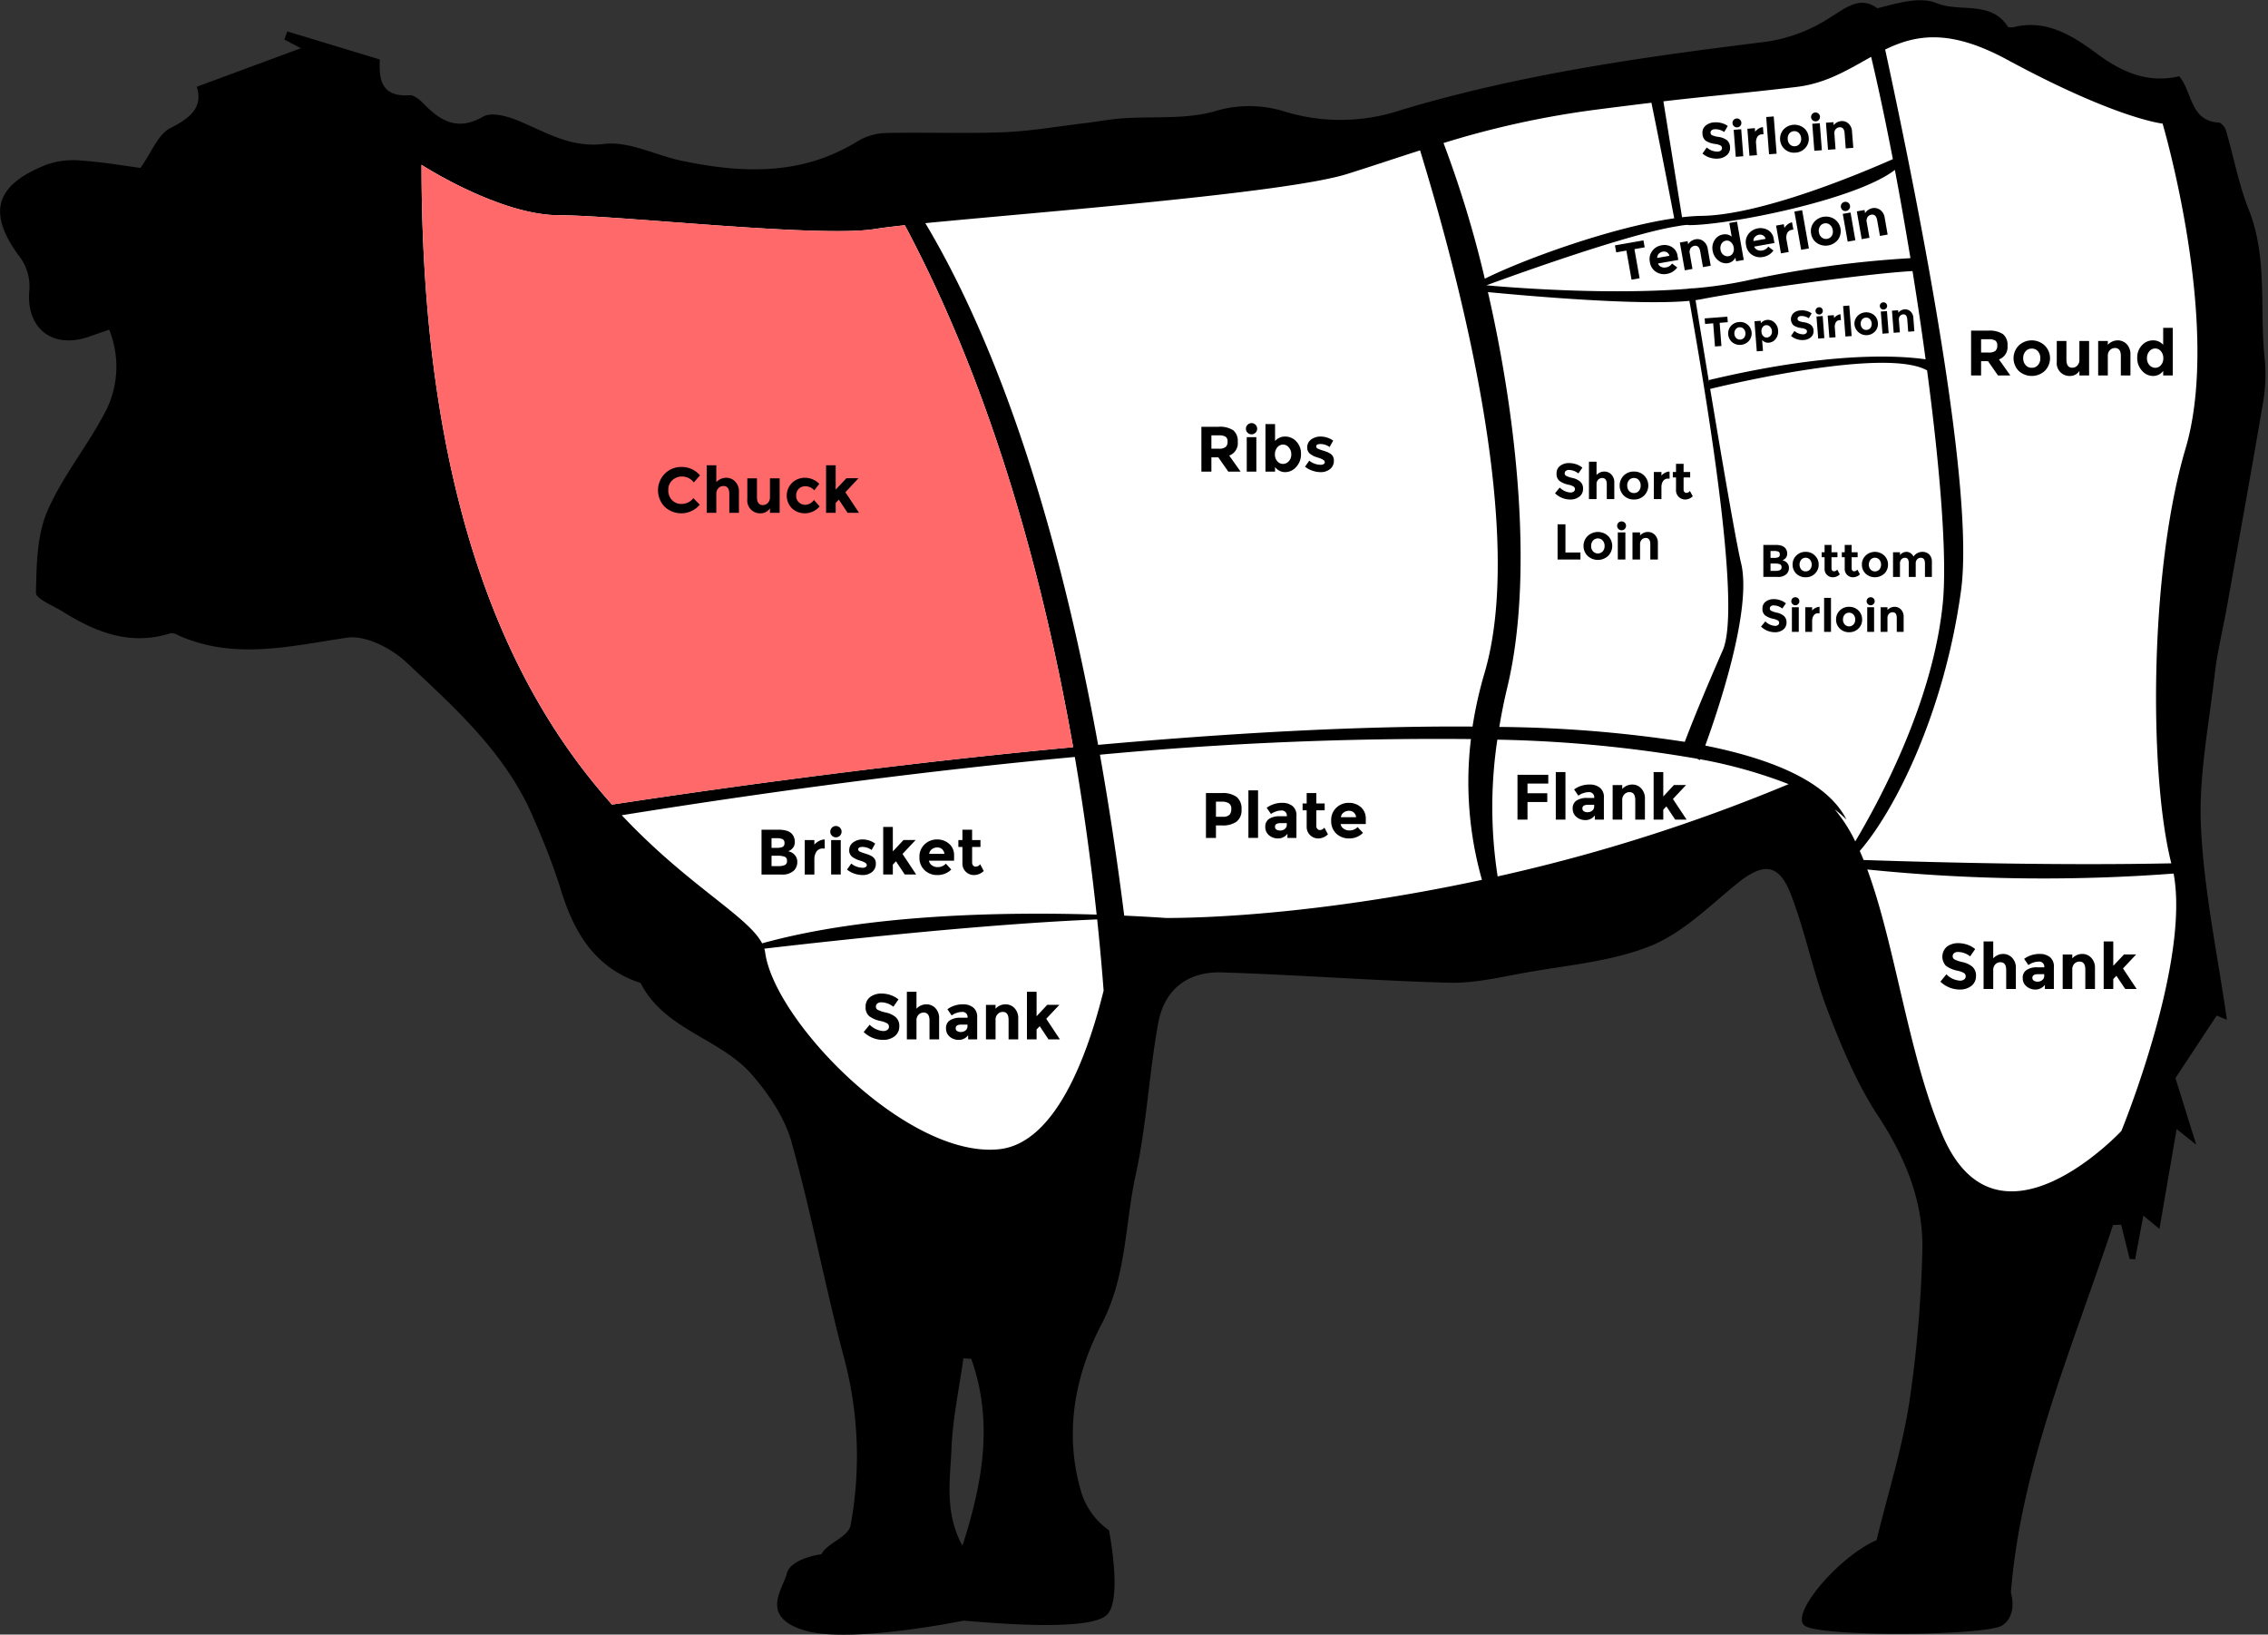 <svg id="cow_part_chuck" data-name="cow part chuck" xmlns="http://www.w3.org/2000/svg" width="383" height="276" viewBox="0 0 383 276" preserveAspectRatio="xMidYMid">
  <rect x="0" y="0" width="383" height="276" fill="#333333" stroke="none"/>
<defs>
    <style type="text/css">
      .cls-1, .cls-2, .cls-3 {
        fill-rule: evenodd;
      }
      .cls-2 {
        fill: #fff;
      }
      .cls-3 {
        fill: #ff696a;
      }
    </style>
  </defs>
  <path id="Forma_1" data-name="Forma 1" class="cls-1" d="M1208.06,3591.49c-0.69,3.82-1.63,7.6-2.07,11.45-0.98,8.56-2.72,17.2-2.31,25.72,0.52,10.89,2.84,21.69,4.38,32.53-0.58-.24-1.15-0.48-1.72-0.72-2.27,3.43-4.52,6.85-6.97,10.57,0.99,3.16,2.15,6.89,3.51,11.24-1.67-1.33-2.94-2.34-3.31-2.64-0.87,5.06-1.81,10.53-2.9,16.86-1.77-1.46-2.32-1.91-2.72-2.24-0.46,2.45-.93,4.91-1.39,7.37-0.31-.02-0.61-0.03-0.92-0.05l-1.44-5.79c-0.46.02-.91,0.04-1.37,0.05-7.01,21.1-15.55,40.79-17.25,62.06,0,0,1.23,3.83-1.5,5.57s-30.86,1.98-33.35,0,5.92-11.74,12.17-14.42c1.96-8.09,4.25-15.14,5.54-23.34a208.455,208.455,0,0,0,2.18-25.21c0.29-8.48-2.8-15.97-7.5-23.13-3.55-5.41-6.11-11.57-8.45-17.65-2.45-6.4-3.76-13.23-6.21-19.63-2.07-5.4-4.72-5.5-9.27-1.78-4.65,3.8-9.18,8.32-14.59,10.46-6.64,2.63-14.12,3.21-21.26,4.51-4.18.76-8.44,1.76-12.63,1.65-12.8-.34-25.58-1.34-38.38-1.74-5.75-.19-9.69,2.87-10.73,8.51-1.56,8.5-1.96,17.23-3.81,25.65s-1.51,17.12-5.79,25.28c-4.6,8.79-6.39,18.77-3.27,28.74a12.28,12.28,0,0,0,4.54,6.01s2.33,11.62-.33,14.27c-2.65,2.63-16.59,1.65-24.218.99,0,0-19.24,3.96-26.868,1.65s-3.651-6.94-2.989-9.58,5.843-3.28,5.843-3.28c1.012-1.96,4.536-2.83,4.934-4.9a64.309,64.309,0,0,0-1.262-28.83c-3.129-11.91-5.4-24.05-8.722-35.9-1.151-4.11-3.84-8.08-6.7-11.37-5.33-6.12-14.722-7.52-18.743-15.39a0.814,0.814,0,0,0-.436-0.2c-7.768-2.73-11.1-8.96-13.274-16.28a118.075,118.075,0,0,0-4.326-11.21c-4.531-10.95-13.2-18.68-21.543-26.51-2.521-2.37-6.9-4.63-10.013-4.17-9.581,1.41-18.965,3.82-28.415-.35a2.4,2.4,0,0,0-1.373-.41c-6.764,2.18-12.616-.13-18.221-3.63-1.628-1.02-4.568-2.16-4.543-3.2,0.1-4.63.139-9.63,1.916-13.76,2.619-6.06,7.048-11.32,10.038-17.25a16.619,16.619,0,0,0,.415-13.4c-1.431.49-2.36,0.8-3.273,1.13-6.312,2.26-10.836-1.36-10.207-7.86a8.3,8.3,0,0,0-1.463-5.34c-5.7-7.54-4.516-12.32,4.42-15.82a13.661,13.661,0,0,1,5.769-.67c3.578,0.24,7.122.86,10.034,1.24,1.92-2.69,2.977-5.67,5.025-6.71,3.433-1.74,5.555-3.5,4.482-6.99,5.946-2.2,11.489-4.25,17.591-6.51-1.39-.72-2.1-1.09-2.8-1.46,0.164-.46.333-0.92,0.5-1.37,5.152,1.55,10.3,3.12,15.617,4.73-0.119,3.15.066,6.37,5.025,6.04,0.794-.06,1.8.83,2.459,1.51,2.879,2.97,5.786,4.53,9.993,2.09,1.258-.73,3.635-0.17,5.255.45,4.914,1.88,9.145,4.91,15.182,4.17,4.2-.5,8.738,1.95,13.166,2.87,10.2,2.12,20.215,2.49,29.575-3.3a9.864,9.864,0,0,1,4.7-1.41c6.641-.15,13.294.12,19.928-0.13,4.46-.17,8.91-0.95,13.35-1.48,2.23-.26,4.44-0.69,6.67-0.86,5.33-.39,10.94.23,15.91-1.27a20,20,0,0,1,11.44.07,32.246,32.246,0,0,0,19.74-.19c20.09-6.04,40.72-8.96,61.41-11.51a26.76,26.76,0,0,0,11.26-4.23c2.59-1.59,4.94-3.59,7.84-1.46,3.34-.85,7.15-2.04,9.99-0.87,3.96,1.62,9.21-.54,12.09,4.05a2.56,2.56,0,0,0,1.4-.11c5.45-1.13,9.84,1.82,13.66,4.64,4.39,3.25,8.69,4.95,13.84,3.77,2.29,2.83,1.82,7.62,6.79,7.82a2.354,2.354,0,0,1,1.15,1.53c1.28,4.37,2.1,8.92,3.78,13.13,3.27,8.21,1.79,16.83,2.71,25.23a28.06,28.06,0,0,1-.33,7.65C1212.18,3568.67,1210.1,3580.07,1208.06,3591.49ZM996.014,3718.43c-0.436-.02-0.88-0.04-1.324-0.07-0.708,5.09-1.81,10.16-2.015,15.27-0.21,5.22-1.217,10.71,1.85,16.37C998.1,3738.96,999.694,3728.75,996.014,3718.43Z" transform="translate(-832 -3489)"/>
  <path id="parts" class="cls-2" d="M1201.07,3564.76c-6.14,20.72-6.18,55.13-2.4,70.01-17.92.38-38.23-.1-51.96-0.56-0.21-.52-0.43-1.03-0.65-1.53,5.97-6.86,14.29-23.39,17.1-43.95,2.3-16.86-6.55-62.4-12.81-91.37,5.11-2.47,10.8-3.58,20.55,1.69,18.57,10.05,26.3,10.82,26.3,10.82S1207.26,3543.89,1201.07,3564.76Zm-81.71-39.31c-1.03.01-2.14,0.1-3.31,0.23-1.16-7.19-2.25-13.97-3.15-19.57,8.54-.99,12.79-1.29,22.41-2.42,5.17-.61,8.91-3.01,12.67-5.09,1.22,5.12,2.46,11,3.67,17.27C1146.85,3518,1129.74,3525.28,1119.36,3525.45Zm-36.62,10.61a183.837,183.837,0,0,0-6.97-22.91,153.369,153.369,0,0,1,25.49-5.6c3.8-.49,6.92-0.88,9.62-1.2,1.1,5.38,2.44,12.13,3.85,19.51C1104.24,3527.37,1089.42,3532.73,1082.74,3536.06Zm-0.05,66.59a68.809,68.809,0,0,0-2.02,9.03c-19.69-.14-41.82,1.17-63.23,3.09-8.23-45.38-19.854-72.5-29.178-88.09,19.178-1.88,60.938-5.09,71.218-8.3,4.11-1.29,8.13-2.65,12.33-3.99C1079.12,3538.23,1089.55,3579.43,1082.69,3602.65Zm-147.337,22.2c-15.482-17.3-32.169-47.92-32.169-108.02,0,0,13.153,8.51,23.212,8.51s44.1,3.86,53.388,2.32c1.067-.18,2.8-0.39,5.016-0.63,15.186,28.48,23.67,60.97,28.42,88.13C981.907,3618.09,952.61,3622.22,935.353,3624.85Zm81.837,18.58c-15.46-.48-38.645-0.11-56.489,4.85-2.411-4.61-12.571-9.78-23.7-21.63,27.388-4.39,53.1-7.68,76.506-9.84C1015.17,3626.55,1016.35,3635.57,1017.19,3643.43Zm1.18,12.83c-2.77,11.17-8.19,25.84-17.7,26.79-15.47,1.55-37.908-21.65-39.456-33.24a4.078,4.078,0,0,0-.142-0.63c11.045-1.29,37.176-4.17,56.208-4.94C1017.74,3648.65,1018.1,3652.69,1018.37,3656.26Zm62.03-42.47a60.422,60.422,0,0,0,1.86,23.77c-22.71,4.89-42.05,6.43-53.32,6.44-1.91-.13-4.31-0.27-7.09-0.4-1.22-9.71-2.61-18.75-4.1-27.17A611.276,611.276,0,0,1,1080.4,3613.79Zm38.2,3.32,0.46,0.23s0.02-.06.05-0.14a81.123,81.123,0,0,1,14.94,4.2,292.391,292.391,0,0,1-49.14,15.58,76.287,76.287,0,0,1-.05-23.09A220.753,220.753,0,0,1,1118.6,3617.11Zm38.58-67.44c-4.44-.64-16.06-1.38-36.58,3.5v0.34c-0.74-4.47-1.51-9.14-2.27-13.83,0.36-.05.71-0.11,1.03-0.17,7.48-1.47,28-4.33,35.61-4.74C1155.77,3539.75,1156.52,3544.77,1157.18,3549.67Zm-40.25-11.9c-15.4,1.2-33.91-.6-33.91-0.6s22.72-8.42,31.97-9.93c2.19-.39,2.01-0.23,2.31-0.23,6.5,0,28.09-4.22,34.69-9.32,0.91,4.81,1.79,9.83,2.63,14.9a180.393,180.393,0,0,0-27.72,3.8,70.918,70.918,0,0,1-8.9,1.29A6.343,6.343,0,0,0,1116.93,3537.77Zm0.36,2.03c4.49,25.24,8.41,52.65,5.64,58.98-3.69,8.42-5.58,13.25-6.42,15.48a217.669,217.669,0,0,0-31.32-2.52c0.36-2.19.81-4.44,1.37-6.77,4.37-18.25,1.8-44.43-3.29-66.65C1090.99,3539.06,1108.93,3540.6,1117.29,3539.8Zm2.68,75.09c2.28-6.27,7.92-23.03,6.05-30.8-0.79-3.3-2.85-15.2-5.22-29.42,2.42-.6,29.55-7.11,36.63-3.13,2.21,16.66,3.44,31.77,2.63,39.51-1.66,16.11-10.13,32.23-14.76,40.02a25.658,25.658,0,0,0-3.47-5.41,20.083,20.083,0,0,1,1.99,1.73C1140.76,3621.32,1132.14,3617.33,1119.97,3614.89Zm79.09,21.61c2.82,15.11-8.82,43.46-8.82,43.46s-20.89,22.42-30.18.77c-5.78-13.49-7.97-32.08-12.73-44.92A292.644,292.644,0,0,0,1199.06,3636.5Z" transform="translate(-832 -3489)"/>
  <g id="selected">
    <path id="_-chuck" data-name="-chuck" class="cls-3" d="M935.353,3624.85c-15.482-17.3-32.169-47.92-32.169-108.02,0,0,13.153,8.51,23.212,8.51s44.1,3.86,53.388,2.32c1.067-.18,2.8-0.39,5.016-0.63,15.186,28.48,23.67,60.97,28.42,88.13C981.907,3618.09,952.61,3622.22,935.353,3624.85Z" transform="translate(-832 -3489)"/>
  </g>
  <g id="part">
    <path id="Chuck" class="cls-1" d="M945.5,3573.46a2.3,2.3,0,0,1-.639-1.7,2.186,2.186,0,0,1,.677-1.68,2.344,2.344,0,0,1,1.63-.62,2.451,2.451,0,0,1,1.994,1l1.05-1.19a3.987,3.987,0,0,0-3.119-1.42,3.852,3.852,0,0,0-2.822,1.13,3.989,3.989,0,0,0-.022,5.59,4.094,4.094,0,0,0,5.92-.35l-1.083-1.11a2.482,2.482,0,0,1-2.037.98A2.126,2.126,0,0,1,945.5,3573.46Zm7.826-2.04a1.171,1.171,0,0,1,.851-0.36q0.985,0,.986,1.35v3.18h1.624v-3.54a2.378,2.378,0,0,0-.628-1.73,2.038,2.038,0,0,0-1.543-.65,2.291,2.291,0,0,0-1.652.74v-2.85h-1.625v8.03h1.625v-3.14A1.351,1.351,0,0,1,953.33,3571.42Zm8.336,2.51a1.181,1.181,0,0,1-.845.35c-0.657,0-.986-0.45-0.986-1.34v-3.17H958.2v3.52a2.157,2.157,0,0,0,2.258,2.38,1.838,1.838,0,0,0,1.565-.85v0.77h1.636v-5.82h-1.636v3.13A1.4,1.4,0,0,1,961.666,3573.93Zm5.248-.11a1.445,1.445,0,0,1-.46-1.15,1.5,1.5,0,0,1,.46-1.16,1.613,1.613,0,0,1,1.1-.41,1.981,1.981,0,0,1,.807.18,1.93,1.93,0,0,1,.687.52l0.845-1.1a3.167,3.167,0,0,0-1.132-.77,3.257,3.257,0,0,0-1.272-.26,3.1,3.1,0,0,0-2.172.84,3.041,3.041,0,0,0-.011,4.34,3.162,3.162,0,0,0,2.215.82,3.338,3.338,0,0,0,2.437-1.16l-0.964-1.09a1.876,1.876,0,0,1-1.462.82A1.548,1.548,0,0,1,966.914,3573.82Zm6.212,0.09,0.531-.55,1.484,2.23h1.928l-2.307-3.48,2.221-2.36h-2.048l-1.809,1.93v-4.12H971.5v8.03h1.625v-1.68Z" transform="translate(-832 -3489)"/>
    <path id="Ribs" class="cls-1" d="M1040.27,3561.66a4.129,4.129,0,0,0-2.52-.6h-2.87v7.57h1.69v-2.41h1.17l1.68,2.41h2.08l-1.92-2.71a2.216,2.216,0,0,0,1.44-2.34A2.313,2.313,0,0,0,1040.27,3561.66Zm-2.47,3.1h-1.23v-2.25h1.26a2.067,2.067,0,0,1,1.14.23,0.947,0.947,0,0,1,.33.84,1.121,1.121,0,0,1-.32.89,1.791,1.791,0,0,1-1.18.29h0Zm6.36-1.95h-1.62v5.82h1.62v-5.82Zm-0.81-.47a0.95,0.95,0,1,0,0-1.9A0.95,0.95,0,1,0,1043.35,3562.34Zm3.97,1.12v-2.86h-1.62v8.03h1.62v-0.77a2.126,2.126,0,0,0,1.72.86,2.485,2.485,0,0,0,1.85-.88,3.081,3.081,0,0,0,.81-2.18,2.931,2.931,0,0,0-.79-2.12,2.5,2.5,0,0,0-1.85-.83,2.234,2.234,0,0,0-1.74.75h0Zm0.38,1.08a1.217,1.217,0,0,1,.97-0.47,1.244,1.244,0,0,1,.98.48,1.715,1.715,0,0,1,.41,1.18,1.613,1.613,0,0,1-.42,1.15,1.307,1.307,0,0,1-.98.45,1.222,1.222,0,0,1-.96-0.45,1.654,1.654,0,0,1-.4-1.16A1.758,1.758,0,0,1,1047.7,3564.54Zm8.94,1.05a3.8,3.8,0,0,0-.56-0.29c-0.15-.06-0.42-0.15-0.78-0.26a4.422,4.422,0,0,1-.79-0.31,0.381,0.381,0,0,1-.24-0.35c0-.28.25-0.41,0.75-0.41a2.682,2.682,0,0,1,1.51.51l0.61-1.08a3.68,3.68,0,0,0-2.06-.69,2.628,2.628,0,0,0-1.68.51,1.606,1.606,0,0,0-.65,1.31,1.341,1.341,0,0,0,.66,1.22,5.124,5.124,0,0,0,.58.32c0.17,0.07.42,0.15,0.74,0.25a2.985,2.985,0,0,1,.73.33,0.488,0.488,0,0,1,.26.38,0.365,0.365,0,0,1-.19.33,0.866,0.866,0,0,1-.49.12,3.086,3.086,0,0,1-1.94-.7l-0.72,1.02a3.992,3.992,0,0,0,1.27.68,4.186,4.186,0,0,0,1.35.24,2.488,2.488,0,0,0,1.61-.52,1.717,1.717,0,0,0,.64-1.38,1.324,1.324,0,0,0-.61-1.23h0Z" transform="translate(-832 -3489)"/>
    <path id="Brisket" class="cls-1" d="M966.1,3635.96a2.03,2.03,0,0,0,.542-1.4,1.756,1.756,0,0,0-.417-1.19,2.053,2.053,0,0,0-1.122-.64,1.991,1.991,0,0,0,.271-0.12,1.7,1.7,0,0,0,.271-0.19,1.55,1.55,0,0,0,.574-1.32,1.959,1.959,0,0,0-.509-1.32,1.879,1.879,0,0,0-.839-0.5,4.346,4.346,0,0,0-1.327-.18H960.6v7.56h3.315a2.827,2.827,0,0,0,2.188-.7h0Zm-3.813-5.43H963.1a2.468,2.468,0,0,1,1.061.16,0.675,0.675,0,0,1,.314.66,0.643,0.643,0,0,1-.341.66,2.74,2.74,0,0,1-1.045.15h-0.8v-1.63Zm0,2.96h1a3.324,3.324,0,0,1,1.229.17,0.672,0.672,0,0,1,.385.69,0.718,0.718,0,0,1-.363.71,2.546,2.546,0,0,1-1.089.18h-1.159v-1.75Zm8.991-1.22-0.011-1.53a2.259,2.259,0,0,0-.959.26,2.772,2.772,0,0,0-.785.61v-0.77H967.9v5.82h1.625v-2.52a2.365,2.365,0,0,1,.357-1.36,1.236,1.236,0,0,1,1.084-.51h0.314Zm2.7-1.43h-1.625v5.82h1.625v-5.82Zm-0.812-.46a0.94,0.94,0,0,0,.677-0.28,0.963,0.963,0,0,0,0-1.35,0.954,0.954,0,0,0-1.631.67,0.914,0.914,0,0,0,.277.68A0.939,0.939,0,0,0,973.164,3630.38Zm6.131,3.24a3.7,3.7,0,0,0-.558-0.28c-0.156-.07-0.417-0.15-0.786-0.27a4.955,4.955,0,0,1-.79-0.3,0.405,0.405,0,0,1-.239-0.36c0-.27.251-0.41,0.753-0.41a2.634,2.634,0,0,1,1.511.52l0.607-1.08a3.614,3.614,0,0,0-2.058-.7,2.639,2.639,0,0,0-1.679.51,1.6,1.6,0,0,0-.65,1.32,1.334,1.334,0,0,0,.661,1.21,3.72,3.72,0,0,0,.579.32c0.17,0.07.415,0.16,0.737,0.26a3.041,3.041,0,0,1,.736.32,0.48,0.48,0,0,1,.255.38,0.376,0.376,0,0,1-.184.33,0.827,0.827,0,0,1-.5.13,3.119,3.119,0,0,1-1.939-.71l-0.714,1.02a4.152,4.152,0,0,0,1.267.69,4.454,4.454,0,0,0,1.354.23,2.436,2.436,0,0,0,1.609-.52,1.706,1.706,0,0,0,.633-1.38,1.335,1.335,0,0,0-.606-1.23h0Zm3.477,1.37,0.53-.56,1.485,2.23h1.928l-2.308-3.47,2.221-2.36h-2.047l-1.809,1.93v-4.13h-1.625v8.03h1.625v-1.67Zm8.958-.16a1.848,1.848,0,0,1-1.408.58,1.609,1.609,0,0,1-.954-0.3,1.2,1.2,0,0,1-.5-0.78h4.246v-0.87a2.493,2.493,0,0,0-.839-1.99,3.037,3.037,0,0,0-2.042-.73,2.946,2.946,0,0,0-2.085.82,2.817,2.817,0,0,0-.883,2.18,2.852,2.852,0,0,0,.867,2.19,3.047,3.047,0,0,0,2.193.82,3.261,3.261,0,0,0,2.313-.93Zm-0.26-1.66h-2.557a1.115,1.115,0,0,1,.466-0.79,1.431,1.431,0,0,1,.883-0.29,1.219,1.219,0,0,1,.818.28,1.127,1.127,0,0,1,.39.8h0Zm6.1-1.16v-1.17H996.16v-1.74h-1.635v1.74h-0.683v1.17h0.683v2.68a1.936,1.936,0,0,0,2,2.06,2.352,2.352,0,0,0,1.6-.69l-0.607-1.14a0.921,0.921,0,0,1-.769.41,0.526,0.526,0,0,1-.411-0.19,0.73,0.73,0,0,1-.174-0.52v-2.61h1.409Z" transform="translate(-832 -3489)"/>
    <path id="Shank" class="cls-1" d="M980.831,3658.24a3.327,3.327,0,0,1,2.037.75l0.856-1.24a4.133,4.133,0,0,0-1.322-.73,4.477,4.477,0,0,0-1.516-.26,3.114,3.114,0,0,0-1.934.58,1.954,1.954,0,0,0-.774,1.66,1.918,1.918,0,0,0,.612,1.58,4.79,4.79,0,0,0,1.933.82,3.563,3.563,0,0,1,1.116.41,0.621,0.621,0,0,1,.282.54,0.646,0.646,0,0,1-.266.54,1.213,1.213,0,0,1-.731.2,3.606,3.606,0,0,1-2.264-1.07l-1.007,1.23a4.639,4.639,0,0,0,3.238,1.33,3.057,3.057,0,0,0,2.01-.63,2.037,2.037,0,0,0,.764-1.65,1.962,1.962,0,0,0-.6-1.55,3.833,3.833,0,0,0-1.674-.79,5.6,5.6,0,0,1-1.376-.46,0.608,0.608,0,0,1-.3-0.53,0.648,0.648,0,0,1,.243-0.53,1.041,1.041,0,0,1,.666-0.2h0Zm6.3,2.08a1.2,1.2,0,0,1,.851-0.35c0.657,0,.985.45,0.985,1.34v3.19h1.625v-3.54a2.418,2.418,0,0,0-.628-1.74,2.066,2.066,0,0,0-1.544-.64,2.255,2.255,0,0,0-1.652.74v-2.86h-1.624v8.04h1.624v-3.14A1.391,1.391,0,0,1,987.13,3660.32Zm9.885,0.46a1.993,1.993,0,0,0-.672-1.67,2.675,2.675,0,0,0-1.733-.53,4.315,4.315,0,0,0-2.621.83l0.725,1.05a2.758,2.758,0,0,1,.8-0.42,2.723,2.723,0,0,1,.894-0.17,0.848,0.848,0,0,1,.986.93v0.04h-1.213a3.159,3.159,0,0,0-1.777.44,1.516,1.516,0,0,0-.65,1.34,1.8,1.8,0,0,0,.628,1.43,2.346,2.346,0,0,0,1.555.53,1.906,1.906,0,0,0,1.554-.79v0.71h1.528v-3.72Zm-1.966,2.21a1.222,1.222,0,0,1-.764.26,1.07,1.07,0,0,1-.666-0.17,0.55,0.55,0,0,1-.233-0.48q0-.6.975-0.6h1.018v0.28A0.877,0.877,0,0,1,995.049,3662.99Zm5.441-2.77a1.157,1.157,0,0,1,.85-0.36c0.65,0,.98.45,0.98,1.35v3.29h1.63v-3.54a2.415,2.415,0,0,0-.63-1.74,2.045,2.045,0,0,0-1.54-.64,2.27,2.27,0,0,0-1.66.74v-0.65H998.5v5.83h1.621v-3.25A1.325,1.325,0,0,1,1000.49,3660.22Zm6.56,2.6,0.53-.55,1.48,2.23h1.93l-2.31-3.48,2.22-2.36h-2.05l-1.8,1.93v-4.13h-1.63v8.04h1.63v-1.68Z" transform="translate(-832 -3489)"/>
    <path id="Shank_copy" data-name="Shank copy" class="cls-1" d="M1162.66,3649.74a3.33,3.33,0,0,1,2.04.74l0.85-1.23a4.038,4.038,0,0,0-1.32-.74,4.761,4.761,0,0,0-1.52-.26,3.121,3.121,0,0,0-1.93.59,2.255,2.255,0,0,0-.16,3.24,4.944,4.944,0,0,0,1.93.82,3.631,3.631,0,0,1,1.12.4,0.664,0.664,0,0,1,.28.54,0.629,0.629,0,0,1-.27.54,1.133,1.133,0,0,1-.73.2,3.539,3.539,0,0,1-2.26-1.07l-1.01,1.24a4.684,4.684,0,0,0,3.24,1.33,3.061,3.061,0,0,0,2.01-.63,2.063,2.063,0,0,0,.76-1.66,1.975,1.975,0,0,0-.59-1.54,3.875,3.875,0,0,0-1.68-.8,5.508,5.508,0,0,1-1.37-.46,0.591,0.591,0,0,1-.3-0.52,0.651,0.651,0,0,1,.24-0.53,1.011,1.011,0,0,1,.67-0.2h0Zm6.3,2.08a1.147,1.147,0,0,1,.85-0.35c0.66,0,.98.44,0.98,1.34v3.18h1.63v-3.54a2.375,2.375,0,0,0-.63-1.73,2.07,2.07,0,0,0-1.54-.65,2.26,2.26,0,0,0-1.65.75v-2.86h-1.63v8.03h1.63v-3.14A1.373,1.373,0,0,1,1168.96,3651.82Zm9.88,0.46a2.007,2.007,0,0,0-.67-1.68,2.724,2.724,0,0,0-1.73-.53,4.372,4.372,0,0,0-2.62.83l0.72,1.05a3,3,0,0,1,.8-0.41,2.687,2.687,0,0,1,.89-0.17,0.85,0.85,0,0,1,.99.93v0.03H1176a3.05,3.05,0,0,0-1.77.45,1.505,1.505,0,0,0-.65,1.33,1.767,1.767,0,0,0,.63,1.43,2.287,2.287,0,0,0,1.55.54,1.942,1.942,0,0,0,1.56-.79v0.7h1.52v-3.71Zm-1.96,2.2a1.186,1.186,0,0,1-.77.27,1.106,1.106,0,0,1-.66-0.17,0.546,0.546,0,0,1-.24-0.48c0-.41.33-0.61,0.98-0.61h1.02v0.28A0.864,0.864,0,0,1,1176.88,3654.48Zm5.43-2.77a1.227,1.227,0,0,1,.86-0.35c0.65,0,.98.45,0.98,1.34v3.29h1.63v-3.54a2.375,2.375,0,0,0-.63-1.73,2.054,2.054,0,0,0-1.54-.65,2.281,2.281,0,0,0-1.66.75v-0.65h-1.62v5.82h1.62v-3.25A1.389,1.389,0,0,1,1182.31,3651.71Zm6.56,2.6,0.53-.55,1.49,2.23h1.93l-2.31-3.47,2.22-2.36h-2.05l-1.81,1.92v-4.12h-1.62v8.03h1.62v-1.68Z" transform="translate(-832 -3489)"/>
    <path id="Round" class="cls-1" d="M1170.25,3545.42a4.152,4.152,0,0,0-2.51-.59h-2.88v7.56h1.69v-2.41h1.17l1.68,2.41h2.08l-1.91-2.7a2.229,2.229,0,0,0,1.44-2.35A2.289,2.289,0,0,0,1170.25,3545.42Zm-2.46,3.1h-1.24v-2.24h1.27a2.114,2.114,0,0,1,1.14.23,0.944,0.944,0,0,1,.32.84,1.147,1.147,0,0,1-.31.89,1.8,1.8,0,0,1-1.18.28h0Zm6.28-.21a1.326,1.326,0,0,1,1.04-.45,1.341,1.341,0,0,1,1.04.45,1.714,1.714,0,0,1,.4,1.17,1.68,1.68,0,0,1-.4,1.17,1.341,1.341,0,0,1-1.04.45,1.326,1.326,0,0,1-1.04-.45,1.685,1.685,0,0,1-.41-1.17A1.72,1.72,0,0,1,1174.07,3548.31Zm3.24-.96a3.2,3.2,0,0,0-4.41,0,3.055,3.055,0,0,0,0,4.27,3.257,3.257,0,0,0,4.41,0A3.03,3.03,0,0,0,1177.31,3547.35Zm5.48,3.38a1.151,1.151,0,0,1-.84.36q-0.99,0-.99-1.35v-3.17h-1.63v3.53a2.157,2.157,0,0,0,2.25,2.38,1.841,1.841,0,0,0,1.57-.85v0.76h1.64v-5.82h-1.64v3.14A1.349,1.349,0,0,1,1182.79,3550.73Zm5.52-2.62a1.2,1.2,0,0,1,.85-0.35c0.66,0,.99.45,0.99,1.34v3.29h1.62v-3.53a2.436,2.436,0,0,0-.62-1.74,2.07,2.07,0,0,0-1.54-.65,2.265,2.265,0,0,0-1.66.75v-0.65h-1.63v5.82h1.63v-3.24A1.4,1.4,0,0,1,1188.31,3548.11Zm8.99,3.52v0.76h1.62v-8.03h-1.62v2.86a2.234,2.234,0,0,0-1.74-.75,2.5,2.5,0,0,0-1.85.83,2.939,2.939,0,0,0-.79,2.13,3.057,3.057,0,0,0,.81,2.17,2.45,2.45,0,0,0,1.85.88,2.116,2.116,0,0,0,1.72-.85h0Zm-2.33-3.32a1.265,1.265,0,0,1,.98-0.47,1.217,1.217,0,0,1,.97.47,1.74,1.74,0,0,1,.4,1.18,1.671,1.671,0,0,1-.4,1.16,1.222,1.222,0,0,1-.96.45,1.307,1.307,0,0,1-.98-0.45,1.638,1.638,0,0,1-.42-1.16A1.733,1.733,0,0,1,1194.97,3548.31Z" transform="translate(-832 -3489)"/>
    <path id="Bottom_Sirloin" data-name="Bottom Sirloin" class="cls-1" d="M1133.71,3585.91a1.448,1.448,0,0,0,.39-1,1.244,1.244,0,0,0-.3-0.85,1.419,1.419,0,0,0-.8-0.45,1.319,1.319,0,0,1,.19-0.09c0.04-.02.1-0.07,0.2-0.14a1.1,1.1,0,0,0,.41-0.94,1.389,1.389,0,0,0-.37-0.95,1.421,1.421,0,0,0-.6-0.35,2.924,2.924,0,0,0-.94-0.13h-2.11v5.4h2.37a2.04,2.04,0,0,0,1.56-.5h0Zm-2.72-3.88h0.58a1.959,1.959,0,0,1,.76.11,0.49,0.49,0,0,1,.22.48,0.459,0.459,0,0,1-.24.47,2.008,2.008,0,0,1-.75.11h-0.57v-1.17Zm0,2.12h0.71a2.4,2.4,0,0,1,.88.12,0.478,0.478,0,0,1,.27.49,0.486,0.486,0,0,1-.26.5,1.722,1.722,0,0,1-.77.13h-0.83v-1.24Zm5.19-.65a0.995,0.995,0,0,1,1.48,0,1.333,1.333,0,0,1,0,1.66,1.016,1.016,0,0,1-1.48,0A1.333,1.333,0,0,1,1136.18,3583.5Zm2.31-.69a2.11,2.11,0,0,0-1.57-.63,2.148,2.148,0,0,0-1.58.63,2.074,2.074,0,0,0-.62,1.52,2.1,2.1,0,0,0,.62,1.53,2.172,2.172,0,0,0,1.58.61,2.133,2.133,0,0,0,1.57-.61,2.067,2.067,0,0,0,.63-1.53A2.045,2.045,0,0,0,1138.49,3582.81Zm3.8,0.28v-0.84h-1v-1.24h-1.17v1.24h-0.49v0.84h0.49V3585a1.374,1.374,0,0,0,1.43,1.47,1.682,1.682,0,0,0,1.14-.49l-0.44-.81a0.679,0.679,0,0,1-.55.29,0.374,0.374,0,0,1-.29-0.13,0.559,0.559,0,0,1-.12-0.38v-1.86h1Zm3.41,0v-0.84h-1.01v-1.24h-1.17v1.24h-0.49v0.84h0.49V3585a1.388,1.388,0,0,0,1.43,1.47,1.664,1.664,0,0,0,1.14-.49l-0.43-.81a0.693,0.693,0,0,1-.55.29,0.4,0.4,0,0,1-.3-0.13,0.559,0.559,0,0,1-.12-0.38v-1.86h1.01Zm2.18,0.41a1.006,1.006,0,0,1,1.49,0,1.333,1.333,0,0,1,0,1.66,1.027,1.027,0,0,1-1.49,0A1.333,1.333,0,0,1,1147.88,3583.5Zm2.32-.69a2.284,2.284,0,0,0-3.15,0,2.045,2.045,0,0,0-.63,1.52,2.067,2.067,0,0,0,.63,1.53,2.338,2.338,0,0,0,3.15,0,2.067,2.067,0,0,0,.63-1.53A2.045,2.045,0,0,0,1150.2,3582.81Zm5.56,0.62a0.822,0.822,0,0,1,.61-0.25c0.47,0,.7.32,0.7,0.96v2.27h1.17v-2.53a1.673,1.673,0,0,0-.45-1.26,1.624,1.624,0,0,0-1.18-.44,1.754,1.754,0,0,0-.82.21,1.682,1.682,0,0,0-.65.59,1.53,1.53,0,0,0-.48-0.57,1.212,1.212,0,0,0-.72-0.23,1.426,1.426,0,0,0-1.09.54v-0.47h-1.17v4.16h1.17v-2.24a1.006,1.006,0,0,1,.25-0.74,0.849,0.849,0,0,1,.6-0.25,0.556,0.556,0,0,1,.49.23,1.4,1.4,0,0,1,.15.73v2.27h1.17v-2.24A1.006,1.006,0,0,1,1155.76,3583.43Zm-24.24,7.79a2.43,2.43,0,0,1,1.46.53l0.61-.88a3.009,3.009,0,0,0-.95-0.52,3.154,3.154,0,0,0-1.08-.19,2.221,2.221,0,0,0-1.38.42,1.393,1.393,0,0,0-.55,1.19,1.364,1.364,0,0,0,.43,1.12,3.445,3.445,0,0,0,1.38.59,2.511,2.511,0,0,1,.8.29,0.422,0.422,0,0,1,.2.38,0.441,0.441,0,0,1-.19.39,0.8,0.8,0,0,1-.52.14,2.585,2.585,0,0,1-1.62-.76l-0.72.88a3.355,3.355,0,0,0,2.32.95,2.167,2.167,0,0,0,1.43-.45,1.45,1.45,0,0,0,.55-1.18,1.411,1.411,0,0,0-.43-1.11,2.7,2.7,0,0,0-1.19-.56,4.3,4.3,0,0,1-.99-0.33,0.443,0.443,0,0,1-.21-0.38,0.478,0.478,0,0,1,.18-0.38,0.731,0.731,0,0,1,.47-0.14h0Zm4.24,0.31h-1.16v4.16h1.16v-4.16Zm-0.58-.33a0.657,0.657,0,0,0,.48-0.2,0.62,0.62,0,0,0,.2-0.48,0.656,0.656,0,0,0-.2-0.49,0.7,0.7,0,0,0-.96,0,0.7,0.7,0,0,0-.2.49A0.683,0.683,0,0,0,1135.18,3591.2Zm4.09,1.35v-1.09a1.59,1.59,0,0,0-.69.19,1.858,1.858,0,0,0-.56.43v-0.55h-1.16v4.16h1.16v-1.8a1.663,1.663,0,0,1,.26-0.97,0.857,0.857,0,0,1,.77-0.37h0.22Zm1.93-2.6h-1.16v5.74h1.16v-5.74Zm2.32,2.82a1.016,1.016,0,0,1,1.48,0,1.194,1.194,0,0,1,.29.84,1.153,1.153,0,0,1-.29.83,1.016,1.016,0,0,1-1.48,0,1.153,1.153,0,0,1-.29-0.83A1.194,1.194,0,0,1,1143.52,3592.77Zm2.32-.69a2.18,2.18,0,0,0-1.58-.62,2.141,2.141,0,0,0-1.57.62,2.083,2.083,0,0,0-.63,1.53,2.045,2.045,0,0,0,.63,1.52,2.141,2.141,0,0,0,1.57.62,2.18,2.18,0,0,0,1.58-.62,2.074,2.074,0,0,0,.62-1.52A2.113,2.113,0,0,0,1145.84,3592.08Zm2.64-.55h-1.16v4.16h1.16v-4.16Zm-0.58-.33a0.657,0.657,0,0,0,.48-0.2,0.62,0.62,0,0,0,.2-0.48,0.656,0.656,0,0,0-.2-0.49,0.7,0.7,0,0,0-.96,0,0.7,0.7,0,0,0-.2.49A0.683,0.683,0,0,0,1147.9,3591.2Zm3.1,1.43a0.838,0.838,0,0,1,.61-0.25c0.47,0,.7.32,0.7,0.96v2.35h1.16v-2.53a1.756,1.756,0,0,0-.44-1.24,1.479,1.479,0,0,0-1.11-.46,1.648,1.648,0,0,0-1.18.53v-0.46h-1.16v4.16h1.16v-2.32A1.009,1.009,0,0,1,1151,3592.63Z" transform="translate(-832 -3489)"/>
    <path id="Short_Loin" data-name="Short Loin" class="cls-1" d="M1096.94,3568.35a2.619,2.619,0,0,1,1.6.59l0.68-.97a3.29,3.29,0,0,0-1.04-.58,3.858,3.858,0,0,0-1.19-.2,2.412,2.412,0,0,0-1.52.46,1.516,1.516,0,0,0-.61,1.3,1.5,1.5,0,0,0,.48,1.24,3.812,3.812,0,0,0,1.52.65,2.591,2.591,0,0,1,.88.32,0.5,0.5,0,0,1,.22.42,0.517,0.517,0,0,1-.21.43,0.976,0.976,0,0,1-.58.15,2.853,2.853,0,0,1-1.78-.84l-0.79.97a3.673,3.673,0,0,0,2.55,1.05,2.411,2.411,0,0,0,1.58-.5,1.6,1.6,0,0,0,.6-1.3,1.53,1.53,0,0,0-.47-1.21,3.013,3.013,0,0,0-1.32-.63,4.572,4.572,0,0,1-1.08-.36,0.477,0.477,0,0,1-.23-0.41,0.508,0.508,0,0,1,.19-0.42,0.827,0.827,0,0,1,.52-0.16h0Zm4.95,1.64a0.964,0.964,0,0,1,.67-0.28c0.52,0,.78.36,0.78,1.06v2.5h1.27v-2.78a1.861,1.861,0,0,0-.49-1.36,1.616,1.616,0,0,0-1.21-.51,1.774,1.774,0,0,0-1.3.58v-2.24h-1.28v6.31h1.28v-2.47A1.078,1.078,0,0,1,1101.89,3569.99Zm5.22,0.07a1.039,1.039,0,0,1,.82-0.35,1.019,1.019,0,0,1,.81.35,1.308,1.308,0,0,1,.32.92,1.291,1.291,0,0,1-.32.92,1.051,1.051,0,0,1-.81.35,1.073,1.073,0,0,1-.82-0.35,1.337,1.337,0,0,1-.32-0.92A1.355,1.355,0,0,1,1107.11,3570.06Zm2.55-.76a2.383,2.383,0,0,0-1.73-.68,2.351,2.351,0,0,0-1.73.68,2.39,2.39,0,0,0,0,3.36,2.351,2.351,0,0,0,1.73.68,2.383,2.383,0,0,0,1.73-.68A2.39,2.39,0,0,0,1109.66,3569.3Zm4.29,0.52-0.01-1.2a1.56,1.56,0,0,0-.75.2,2.016,2.016,0,0,0-.62.48v-0.61h-1.28v4.58h1.28v-1.98a1.829,1.829,0,0,1,.28-1.07,0.964,0.964,0,0,1,.85-0.4h0.25Zm3.47-.21v-0.92h-1.11v-1.37h-1.28v1.37h-0.54v0.92h0.54v2.11a1.54,1.54,0,0,0,1.57,1.62,1.835,1.835,0,0,0,1.26-.55l-0.48-.89a0.737,0.737,0,0,1-.61.32,0.422,0.422,0,0,1-.32-0.15,0.581,0.581,0,0,1-.14-0.41v-2.05h1.11Zm-18.53,13.86v-1.18h-2.53v-4.76h-1.33v5.94h3.86Zm2.13-3.2a1.1,1.1,0,0,1,1.63,0,1.337,1.337,0,0,1,.32.92,1.311,1.311,0,0,1-.32.91,1.124,1.124,0,0,1-1.63,0,1.266,1.266,0,0,1-.32-0.91A1.291,1.291,0,0,1,1101.02,3580.27Zm2.55-.76a2.526,2.526,0,0,0-3.47,0,2.378,2.378,0,0,0,0,3.35,2.553,2.553,0,0,0,3.47,0A2.378,2.378,0,0,0,1103.57,3579.51Zm2.91-.61h-1.28v4.57h1.28v-4.57Zm-0.64-.37a0.724,0.724,0,0,0,.53-0.21,0.773,0.773,0,0,0,.22-0.54,0.749,0.749,0,0,0-.22-0.53,0.774,0.774,0,0,0-1.06,0,0.71,0.71,0,0,0-.22.53,0.732,0.732,0,0,0,.22.54A0.724,0.724,0,0,0,1105.84,3578.53Zm3.41,1.58a0.941,0.941,0,0,1,.66-0.28c0.52,0,.78.36,0.78,1.06v2.58h1.28v-2.78a1.92,1.92,0,0,0-.49-1.36,1.623,1.623,0,0,0-1.22-.51,1.8,1.8,0,0,0-1.3.59v-0.51h-1.28v4.57h1.28v-2.55A1.082,1.082,0,0,1,1109.25,3580.11Z" transform="translate(-832 -3489)"/>
    <path id="Top_Sirloin" data-name="Top Sirloin" class="cls-1" d="M1123.77,3543.4l-0.07-.93-3.83.29,0.07,0.94,1.37-.11,0.3,3.91,1.09-.08-0.3-3.91Zm1.33,1.21a0.833,0.833,0,0,1,.64-0.35,0.867,0.867,0,0,1,.69.24,1.122,1.122,0,0,1,.32.73,1.1,1.1,0,0,1-.21.77,0.909,0.909,0,0,1-1.33.1,1.1,1.1,0,0,1-.32-0.73A1.071,1.071,0,0,1,1125.1,3544.61Zm2.03-.78a1.892,1.892,0,0,0-1.46-.45,1.933,1.933,0,0,0-1.37.66,1.948,1.948,0,0,0,.21,2.74,2.074,2.074,0,0,0,2.83-.22A1.937,1.937,0,0,0,1127.13,3543.83Zm2.23-.26-0.03-.41-1.05.08,0.39,5.08,1.05-.08-0.15-1.84a1.328,1.328,0,0,0,1.15.46,1.579,1.579,0,0,0,1.15-.64,1.991,1.991,0,0,0,.4-1.42,1.937,1.937,0,0,0-.61-1.34,1.6,1.6,0,0,0-1.21-.45,1.537,1.537,0,0,0-1.09.56h0Zm0.29,0.68a0.79,0.79,0,0,1,.6-0.35,0.837,0.837,0,0,1,.65.26,1.13,1.13,0,0,1,.33.74,1.043,1.043,0,0,1-.22.76,0.853,0.853,0,0,1-.61.33,0.766,0.766,0,0,1-.63-0.24,1.043,1.043,0,0,1-.31-0.72A1.144,1.144,0,0,1,1129.65,3544.25Zm6.46-1.89a2.154,2.154,0,0,1,1.34.38l0.49-.83a2.635,2.635,0,0,0-.88-0.41,2.819,2.819,0,0,0-.99-0.09,1.913,1.913,0,0,0-1.21.47,1.434,1.434,0,0,0,.05,2.08,3.074,3.074,0,0,0,1.28.43,2.232,2.232,0,0,1,.74.21,0.381,0.381,0,0,1,.21.33,0.4,0.4,0,0,1-.15.36,0.742,0.742,0,0,1-.46.16,2.254,2.254,0,0,1-1.5-.57l-0.58.84a2.971,2.971,0,0,0,2.14.69,1.954,1.954,0,0,0,1.25-.5,1.29,1.29,0,0,0,.41-1.1,1.234,1.234,0,0,0-.46-0.96,2.459,2.459,0,0,0-1.11-.43,3.193,3.193,0,0,1-.9-0.23,0.37,0.37,0,0,1-.22-0.32,0.408,0.408,0,0,1,.13-0.35,0.668,0.668,0,0,1,.42-0.16h0Zm3.69,0-1.05.08,0.29,3.73,1.04-.08Zm-0.55-.26a0.573,0.573,0,0,0,.42-0.21,0.617,0.617,0,0,0,.15-0.45,0.654,0.654,0,0,0-.21-0.42,0.63,0.63,0,0,0-.87.07,0.58,0.58,0,0,0-.15.44,0.609,0.609,0,0,0,.21.42A0.617,0.617,0,0,0,1139.25,3542.1Zm3.63,0.94-0.08-.98a1.369,1.369,0,0,0-.6.22,1.651,1.651,0,0,0-.48.42l-0.04-.49-1.04.08,0.29,3.73,1.04-.08-0.12-1.61a1.459,1.459,0,0,1,.16-0.89,0.778,0.778,0,0,1,.67-0.38Zm1.41-2.45-1.04.08,0.39,5.15,1.05-.08Zm2.14,2.38a0.853,0.853,0,0,1,.64-0.34,0.867,0.867,0,0,1,.69.24,1.2,1.2,0,0,1,.11,1.5,0.861,0.861,0,0,1-.64.33,0.827,0.827,0,0,1-.69-0.23,1.1,1.1,0,0,1-.32-0.73A1.112,1.112,0,0,1,1146.43,3542.97Zm2.03-.78a2.074,2.074,0,0,0-2.83.22,1.848,1.848,0,0,0-.46,1.41,2.018,2.018,0,0,0,3.5,1.11,1.841,1.841,0,0,0,.45-1.41A1.882,1.882,0,0,0,1148.46,3542.19Zm2.19-.66-1.04.07,0.29,3.74,1.04-.08Zm-0.54-.26a0.654,0.654,0,0,0,.42-0.21,0.617,0.617,0,0,0,.15-0.45,0.654,0.654,0,0,0-.21-0.42,0.63,0.63,0,0,0-.87.07,0.58,0.58,0,0,0-.15.44,0.654,0.654,0,0,0,.21.42A0.617,0.617,0,0,0,1150.11,3541.27Zm2.74,1.08a0.8,0.8,0,0,1,.53-0.27c0.42-.03.65,0.24,0.7,0.82l0.16,2.11,1.04-.08-0.17-2.27a1.526,1.526,0,0,0-.49-1.08,1.314,1.314,0,0,0-1.02-.34,1.433,1.433,0,0,0-1.02.56l-0.04-.42-1.04.08,0.29,3.73,1.04-.08-0.16-2.08A0.906,0.906,0,0,1,1152.85,3542.35Z" transform="translate(-832 -3489)"/>
    <path id="Tenderloin" class="cls-1" d="M1109.74,3530.76l-0.21-1.17-4.81.84,0.21,1.18,1.72-.3,0.87,4.91,1.36-.24-0.87-4.91Zm4.62,2.74a1.513,1.513,0,0,1-1.05.66,1.334,1.334,0,0,1-.81-0.11,0.968,0.968,0,0,1-.51-0.56l3.42-.6-0.12-.7a2.049,2.049,0,0,0-.96-1.48,2.437,2.437,0,0,0-1.75-.29,2.406,2.406,0,0,0-1.56.95,2.277,2.277,0,0,0-.4,1.88,2.322,2.322,0,0,0,1.01,1.64,2.507,2.507,0,0,0,1.88.35,2.7,2.7,0,0,0,1.73-1.08Zm-0.44-1.31-2.06.36a0.956,0.956,0,0,1,.26-0.7,1.262,1.262,0,0,1,.67-0.36,1.04,1.04,0,0,1,.7.11,0.953,0.953,0,0,1,.43.59h0Zm3.58-1.28a0.941,0.941,0,0,1,.63-0.4c0.53-.1.86,0.22,0.99,0.94l0.46,2.65,1.31-.23-0.5-2.85a1.949,1.949,0,0,0-.75-1.31,1.651,1.651,0,0,0-1.33-.3,1.888,1.888,0,0,0-1.23.83l-0.09-.52-1.31.23,0.83,4.69,1.3-.23-0.46-2.62A1.143,1.143,0,0,1,1117.5,3530.91Zm7.56,1.59,0.11,0.62,1.3-.23-1.14-6.47-1.3.23,0.4,2.3a1.77,1.77,0,0,0-1.5-.35,1.992,1.992,0,0,0-1.37.92,2.423,2.423,0,0,0-.34,1.83,2.575,2.575,0,0,0,.96,1.63,2,2,0,0,0,1.62.45,1.752,1.752,0,0,0,1.26-.93h0Zm-2.35-2.34a1.039,1.039,0,0,1,.73-0.52,0.971,0.971,0,0,1,.85.24,1.467,1.467,0,0,1,.48.89,1.369,1.369,0,0,1-.15.99,1,1,0,0,1-.71.5,1.1,1.1,0,0,1-.86-0.22,1.284,1.284,0,0,1-.5-0.87A1.442,1.442,0,0,1,1122.71,3530.16Zm7.9,0.48a1.513,1.513,0,0,1-1.05.66,1.314,1.314,0,0,1-.81-0.11,0.965,0.965,0,0,1-.52-0.55l3.42-.61-0.12-.69a2.049,2.049,0,0,0-.96-1.49,2.591,2.591,0,0,0-3.31.66,2.285,2.285,0,0,0-.4,1.88,2.333,2.333,0,0,0,1.01,1.64,2.471,2.471,0,0,0,1.88.35,2.661,2.661,0,0,0,1.73-1.08Zm-0.45-1.31-2.05.37a0.89,0.89,0,0,1,.26-0.71,1.262,1.262,0,0,1,.67-0.36,1.043,1.043,0,0,1,.7.12,0.927,0.927,0,0,1,.42.58h0Zm4.69-1.57-0.23-1.22a1.68,1.68,0,0,0-.73.34,2.381,2.381,0,0,0-.55.6l-0.11-.62-1.3.23,0.82,4.69,1.31-.23-0.36-2.03a1.843,1.843,0,0,1,.1-1.14,1.006,1.006,0,0,1,.8-0.57Zm1.48-3.27-1.31.23,1.14,6.46,1.31-.23Zm3,2.75a1.061,1.061,0,0,1,.77-0.52,1.1,1.1,0,0,1,.9.22,1.36,1.36,0,0,1,.49.89,1.323,1.323,0,0,1-.16.99,1.154,1.154,0,0,1-1.67.29,1.313,1.313,0,0,1-.49-0.87A1.34,1.34,0,0,1,1139.33,3527.24Zm2.47-1.24a2.639,2.639,0,0,0-3.55.62,2.369,2.369,0,0,0-.4,1.85,2.322,2.322,0,0,0,1.01,1.59,2.659,2.659,0,0,0,3.55-.63A2.477,2.477,0,0,0,1141.8,3526Zm2.7-1.12-1.31.23,0.83,4.69,1.3-.23Zm-0.72-.26a0.737,0.737,0,0,0,.5-0.32,0.707,0.707,0,0,0,.13-0.58,0.757,0.757,0,0,0-.32-0.51,0.74,0.74,0,0,0-.58-0.12,0.757,0.757,0,0,0-.51.32,0.732,0.732,0,0,0-.12.58A0.749,0.749,0,0,0,1143.78,3524.62Zm3.6,1.03a0.976,0.976,0,0,1,.64-0.4c0.52-.09.85,0.22,0.98,0.94l0.47,2.65,1.3-.23-0.5-2.85a1.949,1.949,0,0,0-.75-1.31,1.651,1.651,0,0,0-1.33-.3,1.9,1.9,0,0,0-1.23.84l-0.09-.53-1.31.23,0.83,4.69,1.31-.23-0.46-2.61A1.126,1.126,0,0,1,1147.38,3525.65Z" transform="translate(-832 -3489)"/>
    <path id="Sirloin" class="cls-1" d="M1121.53,3510.82a2.635,2.635,0,0,1,1.64.47l0.6-1.02a3.155,3.155,0,0,0-1.08-.5,3.815,3.815,0,0,0-1.2-.11,2.433,2.433,0,0,0-1.48.57,1.562,1.562,0,0,0-.51,1.35,1.537,1.537,0,0,0,.57,1.2,3.969,3.969,0,0,0,1.57.53,2.7,2.7,0,0,1,.9.25,0.49,0.49,0,0,1,.25.4,0.5,0.5,0,0,1-.17.44,0.888,0.888,0,0,1-.57.2,2.753,2.753,0,0,1-1.83-.7l-0.72,1.03a3.667,3.667,0,0,0,2.62.85,2.379,2.379,0,0,0,1.53-.62,1.59,1.59,0,0,0,.5-1.34,1.537,1.537,0,0,0-.56-1.18,3.1,3.1,0,0,0-1.35-.52,3.972,3.972,0,0,1-1.11-.28,0.5,0.5,0,0,1-.27-0.39,0.518,0.518,0,0,1,.16-0.43,0.849,0.849,0,0,1,.51-0.2h0Zm4.51,0-1.27.1,0.35,4.56,1.27-.1Zm-0.66-.32a0.7,0.7,0,0,0,.51-0.25,0.779,0.779,0,0,0,.18-0.55,0.746,0.746,0,0,0-.26-0.51,0.7,0.7,0,0,0-.55-0.18,0.708,0.708,0,0,0-.51.26,0.7,0.7,0,0,0-.18.54,0.749,0.749,0,0,0,.26.52A0.716,0.716,0,0,0,1125.38,3510.5Zm4.43,1.16-0.1-1.2a1.733,1.733,0,0,0-.74.26,2.445,2.445,0,0,0-.58.52l-0.04-.6-1.27.1,0.35,4.56,1.27-.1-0.15-1.97a1.787,1.787,0,0,1,.2-1.09,0.925,0.925,0,0,1,.81-0.46Zm1.72-3-1.27.1,0.48,6.29,1.28-.1Zm2.61,2.91a1.093,1.093,0,0,1,.79-0.42,1.07,1.07,0,0,1,.84.3,1.336,1.336,0,0,1,.39.89,1.266,1.266,0,0,1-.25.93,1.027,1.027,0,0,1-.79.42,1.063,1.063,0,0,1-.84-0.29,1.284,1.284,0,0,1-.38-0.89A1.348,1.348,0,0,1,1134.14,3511.57Zm2.49-.95a2.548,2.548,0,0,0-3.46.26,2.385,2.385,0,0,0,.26,3.35,2.365,2.365,0,0,0,1.78.54,2.331,2.331,0,0,0,1.67-.81,2.225,2.225,0,0,0,.56-1.72A2.277,2.277,0,0,0,1136.63,3510.62Zm2.68-.82-1.27.1,0.35,4.56,1.27-.1Zm-0.66-.31a0.708,0.708,0,0,0,.51-0.26,0.736,0.736,0,0,0,.18-0.55,0.708,0.708,0,0,0-.26-0.51,0.764,0.764,0,0,0-.55-0.18,0.746,0.746,0,0,0-.51.26,0.779,0.779,0,0,0-.18.55,0.746,0.746,0,0,0,.26.51A0.779,0.779,0,0,0,1138.65,3509.49Zm3.35,1.32a0.9,0.9,0,0,1,.64-0.32c0.52-.04.8,0.29,0.86,0.99l0.19,2.58,1.28-.1-0.22-2.77a1.858,1.858,0,0,0-.59-1.32,1.586,1.586,0,0,0-1.25-.42,1.814,1.814,0,0,0-1.25.68l-0.04-.5-1.27.09,0.35,4.57,1.27-.1-0.19-2.55A1.057,1.057,0,0,1,1142,3510.81Z" transform="translate(-832 -3489)"/>
    <path id="Plate" class="cls-1" d="M1038.33,3622.91h-2.68v7.57h1.69v-2.11h1.01a3.965,3.965,0,0,0,2.49-.65,2.448,2.448,0,0,0,.82-2.05,2.572,2.572,0,0,0-.79-2.08,3.9,3.9,0,0,0-2.54-.68h0Zm0.15,4h-1.14v-2.55h0.96a2.189,2.189,0,0,1,1.23.28,1.032,1.032,0,0,1,.4.93,1.475,1.475,0,0,1-.3,1,1.562,1.562,0,0,1-1.15.34h0Zm5.97-4.46h-1.63v8.03h1.63v-8.03Zm6.48,4.32a1.994,1.994,0,0,0-.67-1.68,2.7,2.7,0,0,0-1.73-.53,4.372,4.372,0,0,0-2.62.83l0.72,1.05a3.158,3.158,0,0,1,.8-0.41,2.455,2.455,0,0,1,.89-0.17,0.85,0.85,0,0,1,.99.93v0.03h-1.21a3.166,3.166,0,0,0-1.78.44,1.535,1.535,0,0,0-.65,1.34,1.781,1.781,0,0,0,.63,1.43,2.305,2.305,0,0,0,1.55.54,1.942,1.942,0,0,0,1.56-.79v0.7h1.52v-3.71Zm-1.96,2.2a1.169,1.169,0,0,1-.76.26,1.144,1.144,0,0,1-.67-0.16,0.568,0.568,0,0,1-.23-0.49c0-.4.32-0.6,0.97-0.6h1.02v0.28A0.864,0.864,0,0,1,1048.97,3628.97Zm6.73-3.15v-1.16h-1.41v-1.75h-1.63v1.75h-0.69v1.16h0.69v2.69a1.952,1.952,0,0,0,2,2.06,2.337,2.337,0,0,0,1.59-.7l-0.6-1.13a0.955,0.955,0,0,1-.77.41,0.548,0.548,0,0,1-.41-0.19,0.74,0.74,0,0,1-.18-0.53v-2.61h1.41Zm5.56,2.83a1.884,1.884,0,0,1-1.41.57,1.6,1.6,0,0,1-.95-0.3,1.122,1.122,0,0,1-.5-0.78h4.24v-0.86a2.537,2.537,0,0,0-.83-2,3.054,3.054,0,0,0-2.05-.72,2.975,2.975,0,0,0-2.08.81,2.819,2.819,0,0,0-.88,2.19,2.87,2.87,0,0,0,.86,2.19,3.1,3.1,0,0,0,2.2.82,3.235,3.235,0,0,0,2.31-.94Zm-0.26-1.67h-2.56a1.116,1.116,0,0,1,.47-0.79,1.474,1.474,0,0,1,.88-0.29,1.237,1.237,0,0,1,.82.28,1.2,1.2,0,0,1,.39.8h0Z" transform="translate(-832 -3489)"/>
    <path id="Flank" class="cls-1" d="M1088.26,3619.82v7.57h1.69v-2.97h3.34v-1.48h-3.34v-1.64h3.51v-1.48h-5.2Zm8.1-.46h-1.63v8.03h1.63v-8.03Zm6.49,4.31a1.991,1.991,0,0,0-.68-1.67,2.648,2.648,0,0,0-1.73-.53,4.306,4.306,0,0,0-2.62.83l0.72,1.05a2.878,2.878,0,0,1,.8-0.42,2.734,2.734,0,0,1,.89-0.17,0.856,0.856,0,0,1,.99.94v0.03h-1.21a3.166,3.166,0,0,0-1.78.44,1.523,1.523,0,0,0-.65,1.34,1.8,1.8,0,0,0,.63,1.43,2.35,2.35,0,0,0,1.55.53,1.914,1.914,0,0,0,1.56-.79v0.71h1.53v-3.72Zm-1.97,2.21a1.227,1.227,0,0,1-.76.26,1.072,1.072,0,0,1-.67-0.17,0.538,0.538,0,0,1-.23-0.48c0-.4.32-0.6,0.97-0.6h1.02v0.28A0.877,0.877,0,0,1,1100.88,3625.88Zm5.44-2.77a1.157,1.157,0,0,1,.85-0.36c0.65,0,.98.45,0.98,1.35v3.29h1.63v-3.54a2.375,2.375,0,0,0-.63-1.73,2,2,0,0,0-1.54-.65,2.308,2.308,0,0,0-1.66.74v-0.65h-1.62v5.83h1.62v-3.25A1.325,1.325,0,0,1,1106.32,3623.11Zm6.56,2.6,0.53-.55,1.48,2.23h1.93l-2.31-3.48,2.22-2.36h-2.05l-1.8,1.93v-4.12h-1.63v8.03h1.63v-1.68Z" transform="translate(-832 -3489)"/>
  </g>
</svg>

